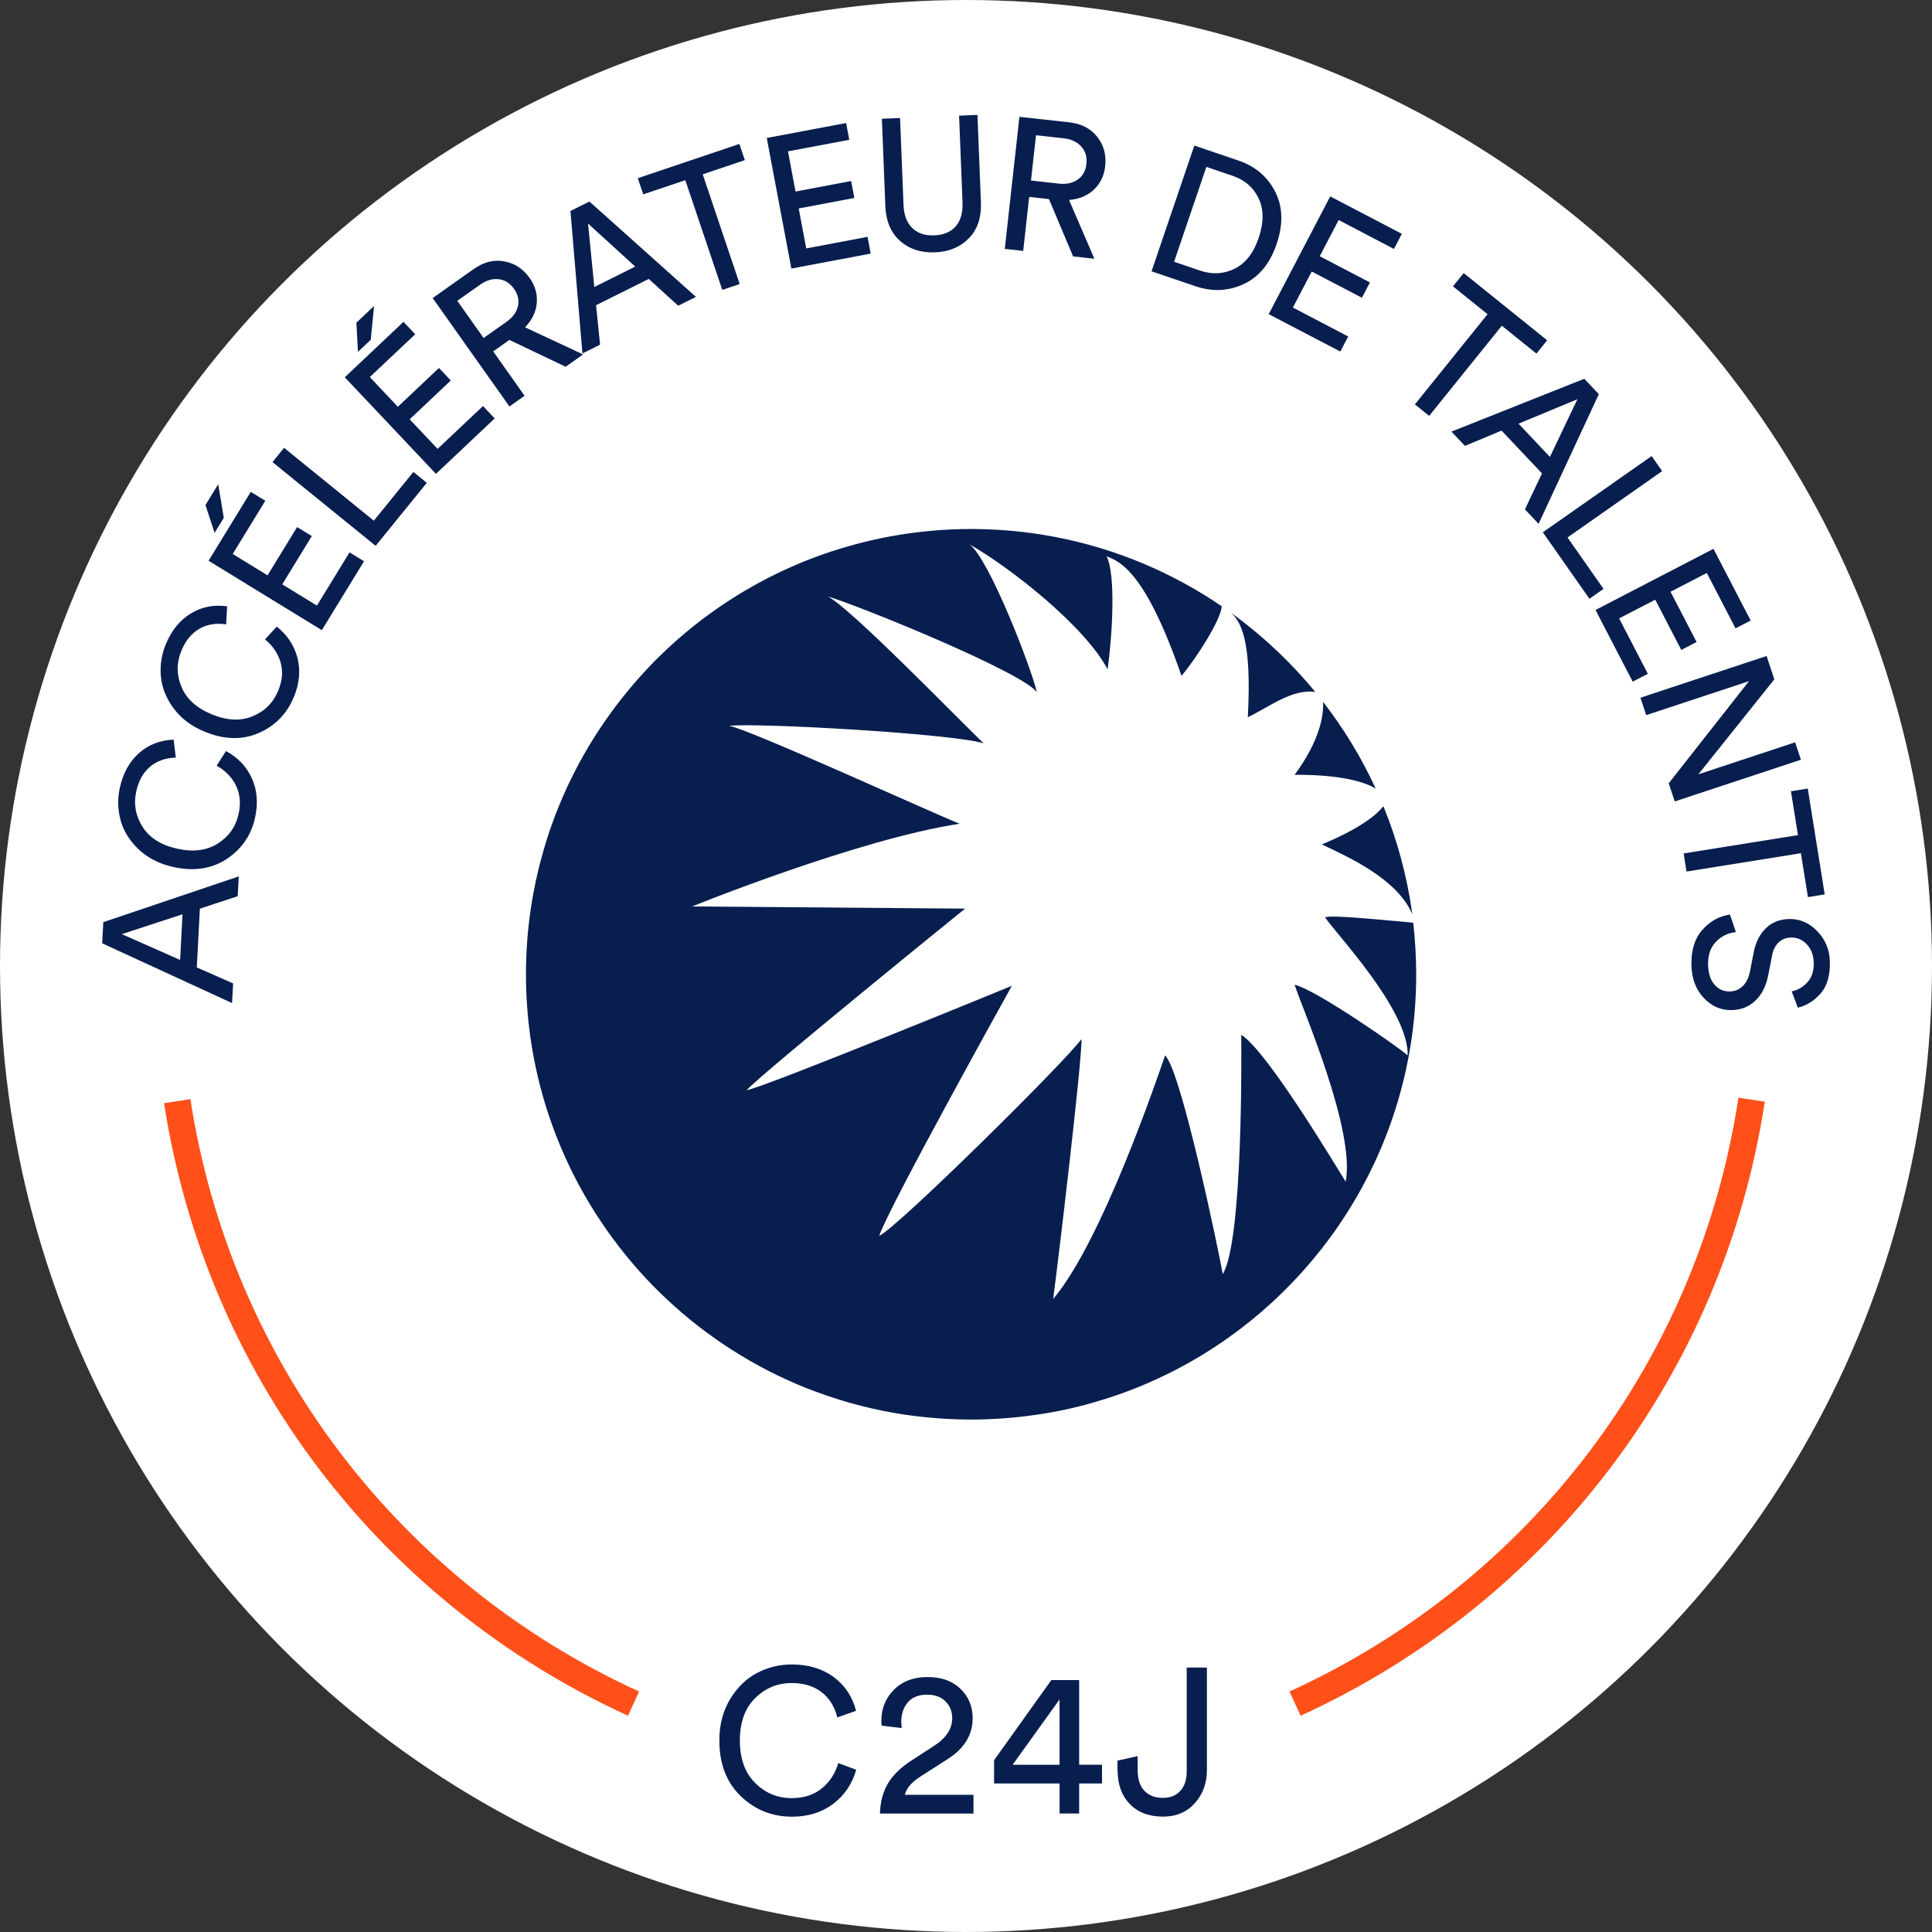 <?xml version="1.0" encoding="UTF-8"?><svg id="b" xmlns="http://www.w3.org/2000/svg" viewBox="0 0 362.66 362.66"><rect x="0" y="0" width="362.66" height="362.66" fill="#333333" stroke="none"/><g id="c"><circle cx="181.33" cy="181.33" r="181.33" style="fill:#fff; stroke-width:0px;"/></g><g id="d"><path d="M148.64,341.01c-3.74,0-6.94-1.29-9.61-3.87s-4-6.06-4-10.44c0-2.94.67-5.51,2.01-7.73,1.34-2.22,3.03-3.86,5.06-4.93,2.04-1.07,4.21-1.6,6.53-1.6,3.09,0,5.7.78,7.83,2.34,2.13,1.56,3.54,3.68,4.23,6.36l-3.52,1.24c-.52-2.06-1.51-3.65-2.98-4.77s-3.32-1.68-5.57-1.68c-2.68,0-4.97.95-6.88,2.84s-2.86,4.54-2.86,7.94.95,6.06,2.86,7.96c1.91,1.91,4.2,2.86,6.88,2.86,2.24,0,4.11-.6,5.61-1.8,1.49-1.2,2.54-2.79,3.13-4.77l3.36,1.24c-.75,2.65-2.18,4.79-4.31,6.4-2.13,1.61-4.72,2.42-7.79,2.42Z" style="fill:#081e4f; stroke-width:0px;"/><path d="M169.28,324.38l-3.79-.46c-.03-.23-.04-.57-.04-1,0-2.24.79-4.16,2.36-5.74,1.57-1.58,3.67-2.38,6.3-2.38s4.66.74,6.19,2.22c1.52,1.48,2.28,3.31,2.28,5.47,0,3.17-1.57,5.75-4.72,7.73l-4.95,3.17c-1.78,1.13-2.8,2.31-3.05,3.52h12.87v3.52h-17.55c.05-2.11.53-3.97,1.45-5.57.91-1.6,2.42-3.07,4.5-4.41l4.17-2.71c2.29-1.47,3.44-3.21,3.44-5.22,0-1.24-.41-2.28-1.24-3.13-.83-.85-1.99-1.28-3.48-1.28-1.57,0-2.77.48-3.6,1.43-.83.95-1.24,2.19-1.24,3.71,0,.23.03.61.08,1.12Z" style="fill:#081e4f; stroke-width:0px;"/><path d="M186.6,334.78v-4.37l10.75-15.04h5.22v15.89h4.29v3.52h-4.29v5.64h-3.67v-5.64h-12.29ZM198.89,331.27v-12.26l-8.81,12.26h8.81Z" style="fill:#081e4f; stroke-width:0px;"/><path d="M209.76,332.27v-1.78l3.79-.85v2.59c0,1.75.43,3.07,1.28,3.94.85.88,2,1.31,3.44,1.31s2.49-.44,3.29-1.31c.8-.88,1.2-2.1,1.2-3.67v-19.48h3.79v19.21c0,2.47-.75,4.56-2.26,6.24-1.51,1.69-3.5,2.53-5.97,2.53-2.65,0-4.74-.79-6.26-2.38-1.52-1.58-2.28-3.71-2.28-6.36Z" style="fill:#081e4f; stroke-width:0px;"/><path d="M244.14,322.07l-2.08-4.55c45.3-20.71,76.81-62.38,84.27-111.47l4.94.75c-7.72,50.76-40.3,93.85-87.14,115.27Z" style="fill:#ff501a; stroke-width:0px;"/><path d="M117.88,322.06c-46.73-21.37-79.29-64.35-87.08-114.98l4.94-.76c7.54,48.96,39.03,90.53,84.22,111.2l-2.08,4.55Z" style="fill:#ff501a; stroke-width:0px;"/><path d="M44.62,168.23l-7.1,2.34-.58,11.03,6.82,3-.2,3.69-24.38-11.22.21-3.97,25.43-8.59-.2,3.72ZM22.86,175.35l10.95,4.84.45-8.57-11.4,3.73Z" style="fill:#081e4f; stroke-width:0px;"/><path d="M47.89,153.45c-.73,3.32-2.5,5.91-5.32,7.78s-6.17,2.37-10.06,1.51c-2.61-.58-4.77-1.68-6.48-3.3-1.71-1.62-2.84-3.45-3.39-5.47-.55-2.02-.6-4.06-.14-6.12.61-2.75,1.81-4.91,3.61-6.5,1.8-1.58,3.96-2.42,6.48-2.51l.41,3.37c-1.93.05-3.54.62-4.83,1.71s-2.15,2.63-2.59,4.62c-.53,2.38-.13,4.61,1.18,6.67,1.31,2.07,3.48,3.43,6.5,4.1,3.02.67,5.57.34,7.64-.98,2.07-1.32,3.37-3.17,3.89-5.55.44-1.99.27-3.77-.5-5.33-.77-1.56-1.98-2.8-3.63-3.72l1.76-2.75c2.21,1.19,3.83,2.88,4.84,5.08,1.01,2.21,1.22,4.67.62,7.4Z" style="fill:#081e4f; stroke-width:0px;"/><path d="M55.14,130.87c-1.3,3.14-3.5,5.39-6.59,6.73s-6.48,1.26-10.17-.27c-2.47-1.02-4.4-2.48-5.8-4.38-1.4-1.9-2.19-3.89-2.38-5.97-.19-2.08.12-4.1.92-6.05,1.08-2.6,2.64-4.52,4.69-5.77s4.32-1.69,6.82-1.35l-.18,3.39c-1.91-.28-3.6,0-5.05.84-1.45.85-2.57,2.21-3.35,4.1-.93,2.25-.94,4.51,0,6.77.93,2.26,2.82,3.99,5.68,5.17,2.86,1.18,5.42,1.31,7.69.37s3.87-2.54,4.8-4.79c.78-1.88.93-3.66.44-5.34s-1.46-3.11-2.92-4.29l2.21-2.4c1.97,1.55,3.26,3.5,3.88,5.85.61,2.35.39,4.81-.68,7.39Z" style="fill:#081e4f; stroke-width:0px;"/><path d="M40.96,90.9l1.05,6.3-1.73,2.82-1.71-5.22,2.39-3.9ZM68.33,105.36l-7.92,12.93-21.26-13.03,7.92-12.93,2.73,1.67-6.12,9.99,6.54,4.01,5.55-9.06,2.76,1.69-5.55,9.06,6.51,3.99,6.12-9.99,2.73,1.67Z" style="fill:#081e4f; stroke-width:0px;"/><path d="M80.11,90.64l-9.6,11.82-19.36-15.72,2.17-2.68,16.85,13.68,7.43-9.15,2.51,2.04Z" style="fill:#081e4f; stroke-width:0px;"/><path d="M92.86,78.54l-11.02,10.41-17.12-18.13,11.02-10.41,2.2,2.33-8.52,8.04,5.26,5.58,7.72-7.29,2.22,2.35-7.72,7.29,5.24,5.55,8.52-8.04,2.2,2.33ZM70.22,57.43l-.63,6.35-2.4,2.27-.29-5.48,3.33-3.14Z" style="fill:#081e4f; stroke-width:0px;"/><path d="M106.17,68.84l-10.55-5.03-3.04,2.15,5.89,8.33-2.84,2.01-14.41-20.35,7.67-5.43c1.88-1.33,3.79-1.82,5.75-1.46,1.96.35,3.55,1.39,4.77,3.11,1.04,1.47,1.49,3.04,1.35,4.71-.14,1.67-.88,3.19-2.2,4.56l10.89,5.09-3.27,2.32ZM90.79,63.44l4.31-3.05c1.15-.81,1.86-1.78,2.12-2.9s.03-2.21-.72-3.26c-.76-1.07-1.72-1.68-2.88-1.82-1.16-.14-2.32.2-3.47,1.01l-4.31,3.05,4.94,6.98Z" style="fill:#081e4f; stroke-width:0px;"/><path d="M127.31,57.39l-5.53-5.03-9.89,4.93.75,7.41-3.31,1.65-2.25-26.75,3.56-1.77,20,17.9-3.34,1.66ZM110.38,41.96l1.18,11.91,7.68-3.83-8.86-8.08Z" style="fill:#081e4f; stroke-width:0px;"/><path d="M139.81,30.06l-7.9,2.66,6.94,20.6-3.27,1.1-6.94-20.6-7.9,2.66-1.02-3.03,19.07-6.43,1.02,3.03Z" style="fill:#081e4f; stroke-width:0px;"/><path d="M163.45,47.6l-14.9,2.81-4.62-24.51,14.9-2.81.59,3.15-11.51,2.17,1.42,7.54,10.44-1.97.6,3.18-10.44,1.97,1.41,7.5,11.51-2.17.59,3.15Z" style="fill:#081e4f; stroke-width:0px;"/><path d="M181.87,44.72c-1.61,1.66-3.73,2.54-6.36,2.65-2.62.1-4.81-.61-6.54-2.13-1.74-1.53-2.66-3.71-2.78-6.54l-.65-16.41,3.41-.14.65,16.31c.08,1.9.62,3.34,1.63,4.34,1.01.99,2.4,1.45,4.16,1.38,1.76-.07,3.1-.64,4.02-1.71.92-1.07,1.34-2.55,1.27-4.45l-.65-16.31,3.45-.14.65,16.41c.11,2.84-.64,5.08-2.25,6.74Z" style="fill:#081e4f; stroke-width:0px;"/><path d="M201.44,48.14l-4.54-10.77-3.71-.41-1.12,10.14-3.46-.38,2.75-24.79,9.33,1.03c2.28.25,4.04,1.16,5.27,2.72,1.23,1.56,1.73,3.39,1.5,5.49-.2,1.8-.9,3.27-2.12,4.42s-2.77,1.8-4.67,1.94l4.76,11.04-3.99-.44ZM193.54,33.89l5.24.58c1.4.15,2.57-.1,3.52-.76.95-.66,1.49-1.63,1.63-2.92.14-1.31-.17-2.4-.95-3.27-.78-.88-1.86-1.39-3.26-1.55l-5.25-.58-.94,8.5Z" style="fill:#081e4f; stroke-width:0px;"/><path d="M224.35,53.71l-8.19-2.78,8.03-23.61,8.26,2.81c3.17,1.08,5.48,3.03,6.92,5.86,1.44,2.83,1.53,6.1.27,9.81-1.25,3.69-3.32,6.2-6.2,7.53-2.88,1.34-5.91,1.46-9.08.39ZM220.4,49.14l4.83,1.64c2.31.79,4.48.67,6.53-.34,2.04-1.02,3.55-2.94,4.51-5.79.97-2.86.97-5.33,0-7.39-.97-2.06-2.61-3.49-4.92-4.27l-4.9-1.66-6.06,17.82Z" style="fill:#081e4f; stroke-width:0px;"/><path d="M251.59,65.99l-13.44-7.02,11.55-22.1,13.44,7.02-1.48,2.84-10.38-5.43-3.55,6.8,9.42,4.92-1.5,2.87-9.42-4.92-3.54,6.76,10.38,5.43-1.48,2.84Z" style="fill:#081e4f; stroke-width:0px;"/><path d="M288.4,66.37l-6.49-5.23-13.64,16.93-2.68-2.16,13.64-16.93-6.49-5.23,2.01-2.49,15.67,12.62-2.01,2.49Z" style="fill:#081e4f; stroke-width:0px;"/><path d="M286.25,95.61l3.2-6.75-7.59-8.03-6.87,2.87-2.54-2.68,24.94-9.92,2.73,2.89-11.31,24.34-2.56-2.71ZM296.1,74.94l-11.05,4.59,5.89,6.24,5.16-10.83Z" style="fill:#081e4f; stroke-width:0px;"/><path d="M298.35,112.39l-8.74-12.47,20.42-14.31,1.98,2.82-17.77,12.46,6.76,9.65-2.65,1.86Z" style="fill:#081e4f; stroke-width:0px;"/><path d="M306.48,127.96l-6.98-13.46,22.14-11.48,6.98,13.46-2.84,1.47-5.39-10.4-6.81,3.53,4.89,9.43-2.87,1.49-4.89-9.43-6.78,3.51,5.39,10.4-2.84,1.47Z" style="fill:#081e4f; stroke-width:0px;"/><path d="M314.37,150.44l-1.13-3.41,15.07-19.17-19.3,6.38-1.08-3.27,23.68-7.83,1.45,4.38-14.26,17.83,18.17-6.01,1.08,3.27-23.68,7.83Z" style="fill:#081e4f; stroke-width:0px;"/><path d="M339.37,168.39l-1.32-8.23-21.47,3.44-.54-3.4,21.46-3.44-1.32-8.23,3.16-.51,3.18,19.87-3.16.51Z" style="fill:#081e4f; stroke-width:0px;"/><path d="M337.47,189.15l-1.15-3.07c1.08-.19,2.04-.73,2.9-1.64.86-.91,1.28-2.15,1.24-3.72-.03-1.38-.45-2.52-1.27-3.42s-1.81-1.33-2.98-1.31c-.91.02-1.68.31-2.3.87-.62.56-1.04,1.36-1.25,2.4l-.73,3.74c-.4,2.07-1.21,3.68-2.42,4.83s-2.69,1.74-4.45,1.78c-2.02.04-3.77-.72-5.25-2.29s-2.25-3.62-2.31-6.18c-.06-2.79.63-4.99,2.06-6.6,1.43-1.61,3.16-2.57,5.17-2.87l1.12,3.29c-1.5.17-2.75.78-3.76,1.84-1.01,1.05-1.5,2.47-1.46,4.25.03,1.64.43,2.9,1.2,3.78s1.73,1.3,2.88,1.28c.94-.02,1.75-.35,2.42-1s1.13-1.58,1.37-2.81l.7-3.57c.36-1.86,1.12-3.35,2.27-4.48,1.15-1.13,2.63-1.71,4.43-1.74,1.97-.04,3.71.73,5.24,2.3,1.52,1.58,2.31,3.5,2.35,5.77.05,2.56-.53,4.53-1.74,5.91s-2.64,2.27-4.27,2.66Z" style="fill:#081e4f; stroke-width:0px;"/><path d="M243.01,145.45s10.54-.31,15.23,2.59c-2.67-5.82-6-11.28-9.88-16.29.13,2.44-.54,7.17-5.36,13.71Z" style="fill:#081e4f; stroke-width:0px;"/><path d="M234.23,134.63c3.92-1.87,8.35-5.39,12.66-4.74-4.64-5.65-10-10.68-15.94-14.95,1.93,1.58,4.07,5.12,3.28,19.69Z" style="fill:#081e4f; stroke-width:0px;"/><path d="M248.73,172.19c1.84,2.86,15.72,17.35,15.51,25.93-1.23-1.22-17.35-12.45-21.23-13.27,1.63,4.9,11.43,27.36,9.59,36.95-1.22-1.84-14.5-24.29-19.6-27.56,0,2.25.41,38.58-3.47,44.91-.81-4.49-7.76-37.97-10.82-41.04-1.43,4.08-11.84,34.91-21.02,45.73.81-5.92,5.51-45.32,5.31-48.79-3.07,4.29-34.7,35.52-37.97,36.95,1.84-5.51,24.91-46.95,24.91-46.95,0,0-46.75,19.19-49.81,19.6,3.47-3.68,41.03-34.09,41.03-34.09l-51.24-.41s31.23-12.66,50.22-15.52c-4.7-1.84-40.01-17.97-43.28-18.38,5.1-.61,41.65,1.43,47.77,3.27-5.51-5.31-24.5-24.91-29.2-27.56,7.15,2.25,36.54,14.29,39.2,17.97-1.02-4.49-8.98-25.11-12.65-27.76,7.55,4.29,21.64,15.31,25.93,23.48.82-5.71,1.63-17.76-.2-21.23,2.66,1.02,7.35,3.06,14.08,22.46,2.85-3.46,7.33-10.4,7.55-13.07-9.2-6.28-19.71-10.77-31.04-12.97-.03,0-.06-.01-.1-.02-1.99-.38-4.01-.7-6.06-.94-.11-.01-.22-.03-.34-.04-1.98-.22-3.98-.38-6-.46-.16,0-.32-.01-.48-.02-1-.04-2-.06-3.01-.06-.6,0-1.2.01-1.8.02-.06,0-.12,0-.19,0-.45.01-.9.03-1.34.05-.24,0-.47.02-.71.03-.41.02-.82.05-1.23.07-.27.02-.54.03-.81.05-.39.03-.78.06-1.17.1-.29.02-.57.05-.86.08-.38.04-.76.08-1.14.12-.29.03-.58.06-.88.1-.37.04-.74.09-1.11.14-.3.04-.59.08-.89.12-.36.05-.73.11-1.09.17-.3.05-.59.1-.89.15-.36.06-.72.12-1.08.19-.3.05-.6.11-.89.17-.35.07-.71.14-1.06.21-.3.06-.6.13-.9.2-.35.08-.7.15-1.04.23-.3.07-.6.15-.89.22-.34.08-.69.17-1.03.25-.31.08-.61.16-.91.25-.62.17-1.24.35-1.86.53-.31.09-.63.18-.94.28-.32.1-.63.2-.95.3-.31.1-.62.2-.93.3-.31.11-.63.22-.94.32-.3.11-.61.21-.91.32-.31.11-.62.23-.93.35-.3.11-.6.23-.9.34-.31.12-.61.24-.92.36-.3.12-.59.24-.89.36-.3.13-.61.26-.91.39-.29.13-.59.26-.88.39-.3.13-.6.27-.9.4-.29.13-.58.27-.87.4-.3.14-.6.28-.89.43-.29.14-.57.28-.85.42-.29.15-.59.29-.88.44-.28.15-.56.3-.84.45-.29.15-.58.31-.87.46-.27.15-.54.3-.82.46-.63.35-1.26.71-1.88,1.08-.19.11-.39.23-.58.34-.31.19-.61.38-.91.57-.24.15-.48.3-.72.45-.3.19-.6.39-.9.58-.24.16-.47.31-.71.47-.3.2-.59.4-.89.61-.23.16-.46.32-.69.48-.3.21-.59.42-.89.63-.22.16-.44.32-.66.48-.3.22-.59.44-.88.66-.21.16-.42.32-.64.49-.3.23-.59.46-.88.69-.2.16-.4.32-.6.49-.3.24-.59.48-.89.73-.19.16-.37.31-.56.47-.3.26-.61.52-.91.78-.16.14-.32.28-.48.43-.32.28-.64.57-.95.85-.11.1-.22.21-.33.31-1.65,1.52-3.24,3.11-4.76,4.77-.05.06-.11.12-.16.18-.33.36-.66.73-.98,1.1-.09.11-.19.21-.28.32-.31.35-.61.71-.92,1.07-.1.12-.21.24-.31.37-.3.36-.59.72-.88,1.08-.1.13-.21.26-.31.38-.29.36-.58.73-.86,1.1-.1.12-.19.25-.29.38-.29.38-.57.76-.86,1.14-.08.12-.17.23-.25.35-.29.4-.58.8-.86,1.2-.06.09-.12.18-.19.27-.3.43-.6.87-.89,1.31-.02.03-.05.07-.07.1-2,3-3.81,6.14-5.42,9.41-.02.05-.05.09-.07.14-.24.49-.48.99-.71,1.48-.04.08-.08.16-.11.24-.22.48-.44.97-.65,1.45-.04.09-.08.19-.12.28-.21.48-.41.97-.61,1.45-.04.1-.08.2-.12.29-.2.49-.4.98-.59,1.48-.03.09-.07.17-.1.26-.2.51-.39,1.03-.57,1.54-.02.05-.04.11-.06.16-.33.92-.64,1.85-.93,2.79-.8,2.54-1.49,5.13-2.06,7.77-.02.08-.04.17-.05.25-.11.5-.2,1-.3,1.51-.03.15-.06.3-.09.44-.09.47-.17.94-.25,1.42-.03.18-.06.37-.09.55-.07.45-.14.91-.21,1.36-.56,3.91-.86,7.91-.86,11.98,0,1.99.07,3.97.21,5.93,1.09,15.58,6.46,29.99,14.93,42.05,0,.01.01.02.02.03.34.48.68.96,1.03,1.43.04.06.08.11.12.17.32.44.65.87.99,1.3.07.09.14.18.2.27.31.4.63.81.95,1.2.09.11.18.23.27.34.31.38.62.75.93,1.12.11.13.22.26.33.4.3.35.6.7.91,1.05.13.15.26.29.39.44.3.33.6.66.9.99.14.16.29.31.44.47.29.31.59.62.88.93.16.17.32.33.48.49.29.29.58.59.88.88.17.17.35.34.53.51.29.28.57.56.87.83.19.18.38.36.57.53.28.26.57.52.85.78.2.18.41.37.62.55.28.25.56.49.84.74.22.19.44.37.66.56.28.23.55.46.83.69.24.19.47.38.71.57.27.22.54.43.81.65.26.2.51.39.77.59.26.2.52.4.78.59.28.21.57.42.85.62.24.18.48.35.73.53.32.23.65.45.98.68.21.15.42.29.63.44.41.28.83.55,1.25.82.13.08.26.17.39.25,1.12.72,2.25,1.4,3.4,2.07.1.06.21.12.31.18.47.27.94.53,1.42.79.16.09.32.17.48.26.42.23.85.45,1.27.67.19.1.37.19.56.28.41.2.81.41,1.22.61.2.1.4.19.61.29.4.19.79.38,1.2.56.21.1.43.19.65.29.39.17.79.35,1.18.52.22.1.45.19.68.28.39.16.78.32,1.17.48.23.09.47.18.7.27.39.15.78.3,1.17.44.24.09.48.18.73.26.39.14.78.28,1.17.41.25.09.5.17.75.25.39.13.78.26,1.17.38.25.08.51.16.76.24.39.12.78.24,1.17.35.26.07.52.15.77.22.39.11.78.22,1.18.32.26.07.52.14.79.2.39.1.79.2,1.18.29.27.06.53.13.8.19.4.09.79.18,1.19.26.27.06.54.11.81.17.4.08.8.16,1.2.23.27.05.54.1.82.15.4.07.8.14,1.21.2.28.04.55.09.83.13.4.06.81.12,1.22.17.28.04.55.08.83.11.41.05.83.1,1.24.14.27.03.54.06.82.09.42.04.85.08,1.27.11.27.02.54.05.81.07.44.03.88.06,1.32.08.26.01.51.03.77.05.49.02.98.04,1.47.06.21,0,.42.02.64.02.7.02,1.41.03,2.11.03h0s.04,0,.06,0c.68,0,1.37,0,2.05-.03.26,0,.52-.02.77-.03.44-.01.88-.03,1.32-.05.3-.02.61-.04.91-.06.39-.02.78-.05,1.17-.07.32-.02.64-.05.96-.08.37-.03.74-.06,1.11-.1.33-.03.66-.07.99-.11.35-.04.71-.08,1.06-.12.34-.04.68-.09,1.01-.14.34-.05.68-.09,1.02-.14.34-.05.69-.11,1.03-.16.33-.05.66-.11.98-.16.35-.06.7-.13,1.05-.19.32-.06.63-.12.95-.18.36-.07.71-.15,1.06-.22.31-.07.61-.13.91-.2.36-.08.72-.17,1.08-.25.29-.07.59-.14.88-.22.37-.09.73-.19,1.09-.28.28-.07.56-.15.84-.23.37-.1.74-.21,1.11-.32.27-.08.53-.16.8-.24.38-.12.76-.23,1.14-.35.25-.08.5-.16.75-.24.39-.13.78-.26,1.17-.39.23-.08.46-.16.69-.24.4-.14.8-.29,1.2-.44.21-.08.42-.16.63-.24.42-.16.83-.32,1.24-.48.18-.07.36-.15.54-.22.44-.18.87-.36,1.31-.55.15-.06.29-.13.43-.19.47-.2.93-.41,1.39-.62.09-.04.19-.09.28-.13.51-.24,1.02-.47,1.52-.72.02,0,.03-.02.05-.02,26.13-12.74,44.62-38.71,46.77-69.2.14-1.97.21-3.96.21-5.96,0-3.28-.2-6.51-.56-9.7-3.45-.28-15.6-1.58-16.58-.99Z" style="fill:#081e4f; stroke-width:0px;"/><path d="M265.12,171.62c-.02-.12-.03-.24-.05-.35,0,0,0,0-.01,0-.97-6.96-2.81-13.64-5.38-19.94-.97,1.26-3.78,3.96-11.56,7.18,4.75,2.28,14.07,6.32,17,13.11Z" style="fill:#081e4f; stroke-width:0px;"/></g></svg>